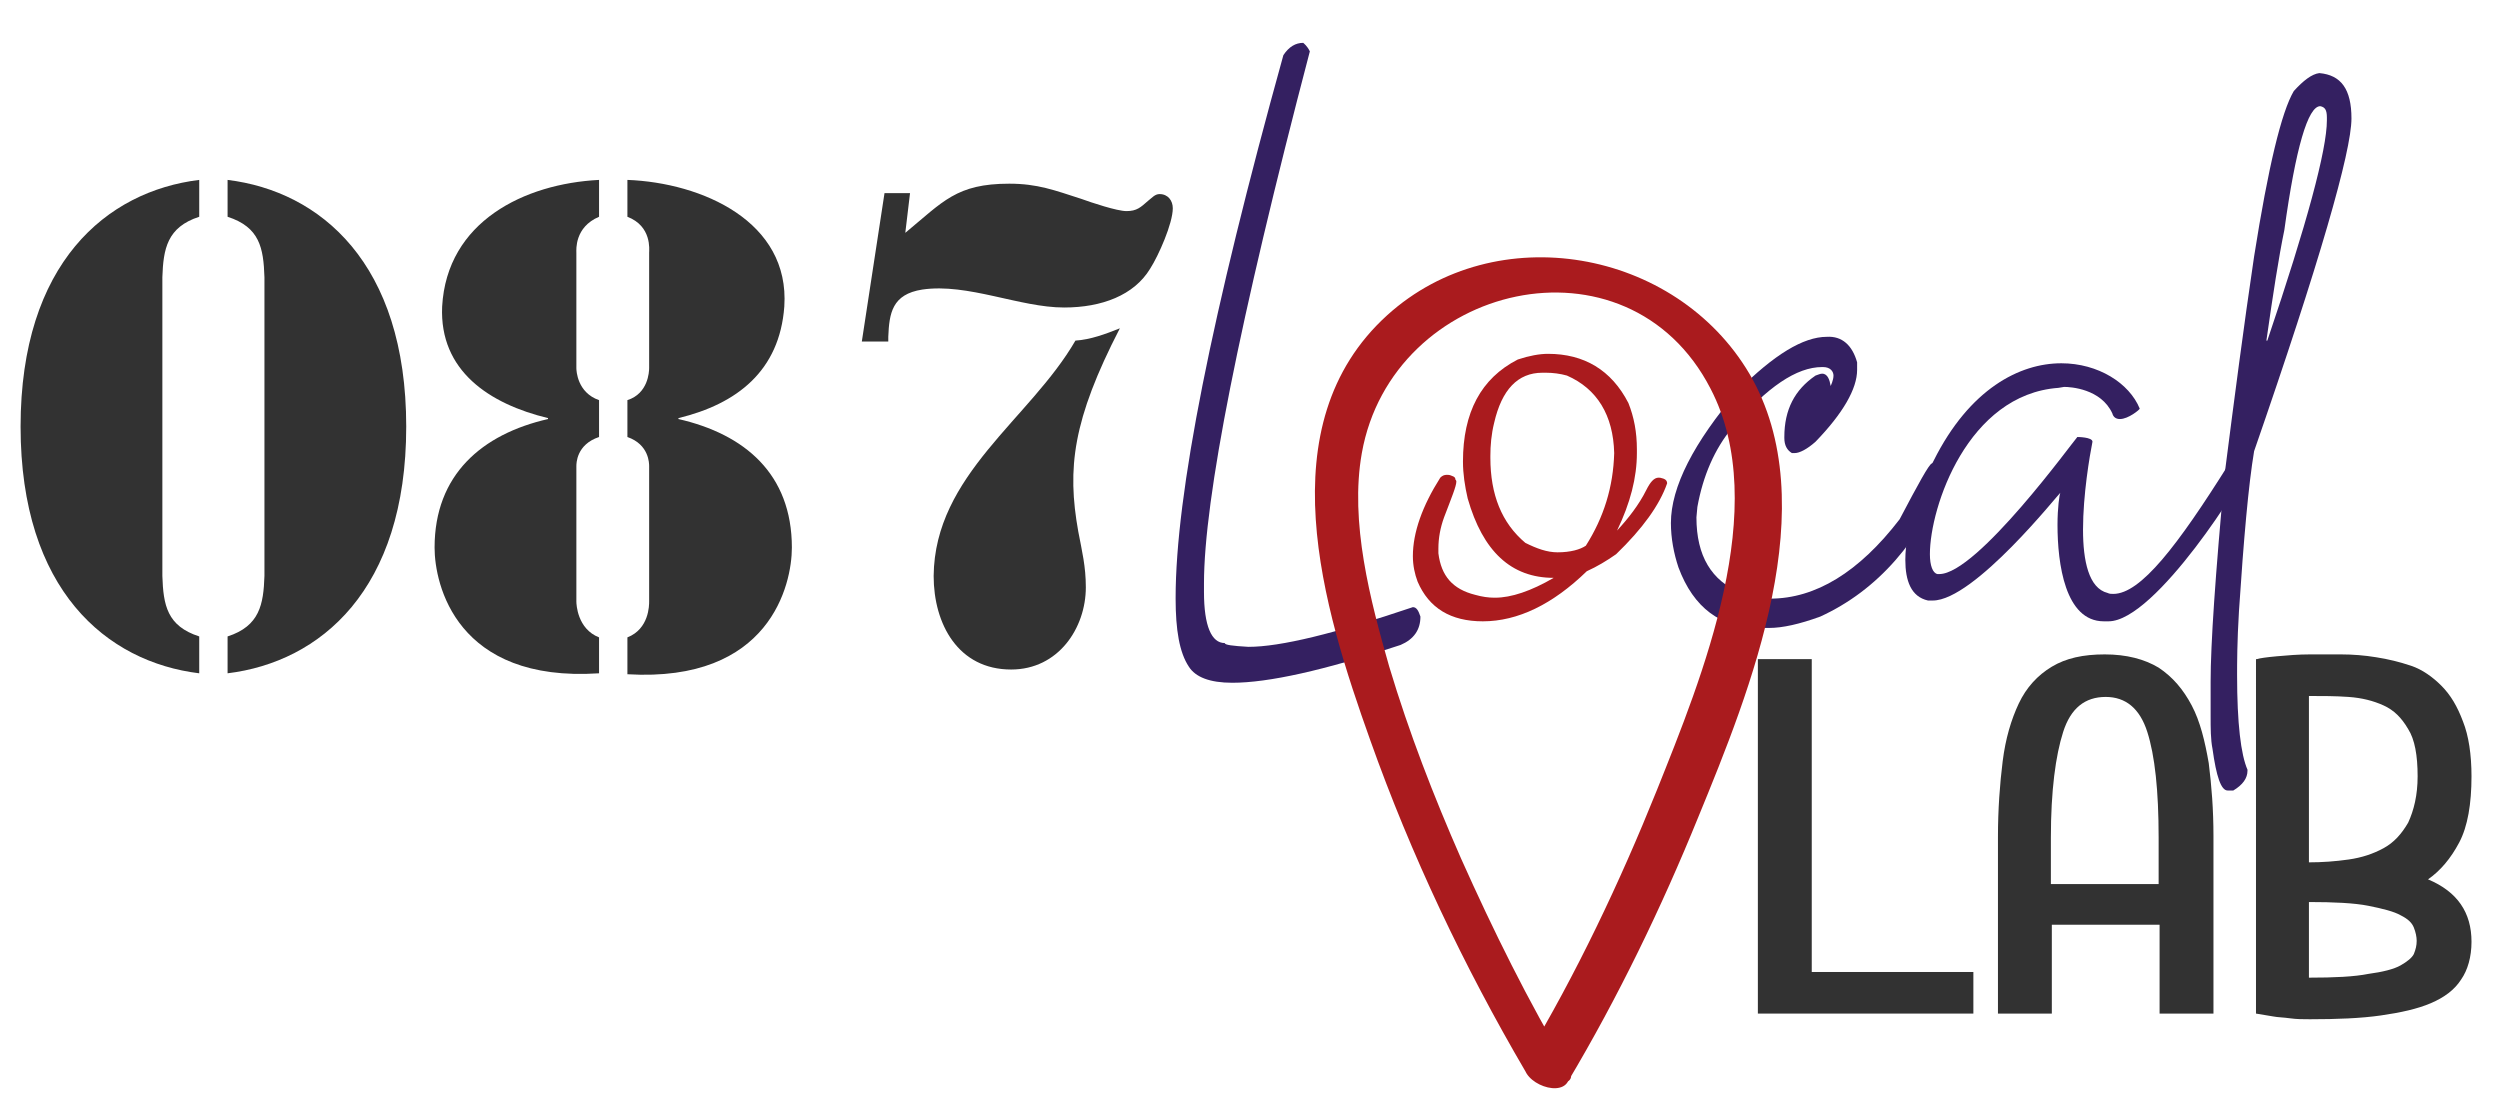<?xml version="1.0" encoding="UTF-8" standalone="no"?>
<!-- Generator: Adobe Illustrator 19.2.0, SVG Export Plug-In . SVG Version: 6.00 Build 0)  -->

<svg
   xmlns:dc="http://purl.org/dc/elements/1.1/"
   xmlns:cc="http://creativecommons.org/ns#"
   xmlns:rdf="http://www.w3.org/1999/02/22-rdf-syntax-ns#"
   xmlns:svg="http://www.w3.org/2000/svg"
   xmlns="http://www.w3.org/2000/svg"
   xmlns:sodipodi="http://sodipodi.sourceforge.net/DTD/sodipodi-0.dtd"
   xmlns:inkscape="http://www.inkscape.org/namespaces/inkscape"
   version="1.1"
   id="Capa_1"
   x="0px"
   y="0px"
   viewBox="0 0 146 65"
   xml:space="preserve"
   sodipodi:docname="logo.svg"
   width="146"
   height="65"
   inkscape:version="0.92.3 (2405546, 2018-03-11)"><defs
   id="defs49" /><sodipodi:namedview
   pagecolor="#ffffff"
   bordercolor="#666666"
   borderopacity="1"
   objecttolerance="10"
   gridtolerance="10"
   guidetolerance="10"
   inkscape:pageopacity="0"
   inkscape:pageshadow="2"
   inkscape:window-width="1869"
   inkscape:window-height="1052"
   id="namedview47"
   showgrid="false"
   inkscape:zoom="1.3132911"
   inkscape:cx="43.40241"
   inkscape:cy="80.400002"
   inkscape:window-x="51"
   inkscape:window-y="0"
   inkscape:window-maximized="1"
   inkscape:current-layer="Capa_1" />
<style
   type="text/css"
   id="style2">
	.st0{fill:#323232;}
	.st1{fill:#342061;}
	.st2{fill:#AA1B1E;}
</style>
<g
   id="g44"
   transform="matrix(0.552,0,0,0.552,-13.978,-13.671)">
	<g
   id="g10">
		<path
   class="st0"
   d="M 46.4,96 C 36.6,94.8 27.5,87.2 27.5,69.9 27.5,52.6 36.6,45 46.4,43.8 v 3.9 c -3.4,1.1 -3.8,3.4 -3.9,6.4 v 31.6 c 0.1,3.1 0.5,5.3 3.9,6.4 z m 3,-52.2 c 9.8,1.2 18.9,8.8 18.9,26.1 0,17.3 -9.1,24.9 -18.9,26.1 v -3.9 c 3.4,-1.1 3.8,-3.4 3.9,-6.4 V 54.1 C 53.2,51 52.8,48.8 49.4,47.7 Z"
   id="path4"
   inkscape:connector-curvature="0"
   style="fill:#323232" />
		<path
   class="st0"
   d="m 88.7,71 c -2.4,0.8 -2.4,2.8 -2.4,3.1 v 14.3 c 0,0.3 0.1,2.9 2.4,3.8 V 96 C 73.6,97 71.3,86.6 71.3,82.7 c 0,-7.7 5,-12 12,-13.6 V 69 C 77.1,67.5 71.8,64 72.1,57.2 c 0.5,-9 8.7,-13 16.6,-13.4 v 3.9 c -2.6,1.1 -2.4,3.5 -2.4,3.8 v 12.2 c 0,0.3 0.1,2.6 2.4,3.4 z m 3,-27.2 c 7.9,0.3 17.2,4.4 16.6,13.4 -0.5,6.8 -5,10.3 -11.2,11.8 v 0.1 c 7,1.6 12,5.8 12,13.6 0,3.9 -2.3,14.3 -17.4,13.4 V 92.2 C 94,91.3 94,88.8 94,88.4 V 74.1 c 0,-0.3 0,-2.3 -2.3,-3.1 v -3.9 c 2.2,-0.7 2.3,-3 2.3,-3.4 V 51.5 c 0,-0.3 0.3,-2.8 -2.3,-3.8 z"
   id="path6"
   inkscape:connector-curvature="0"
   style="fill:#323232" />
		<path
   class="st0"
   d="m 121.1,49.4 c 4,-3.3 5.4,-5.2 11,-5.2 3,0 4.8,0.7 7.6,1.6 1.1,0.4 3.8,1.3 4.8,1.3 1.1,0 1.5,-0.4 2.3,-1.1 0.4,-0.3 0.7,-0.7 1.2,-0.7 0.9,0 1.4,0.7 1.4,1.5 0,1.6 -1.5,5 -2.4,6.4 -1.7,2.8 -5.1,4.1 -9.1,4.1 -4.7,0 -10.2,-2.6 -15,-1.9 -3.2,0.5 -3.5,2.5 -3.6,5 v 0.5 h -2.8 l 2.4,-15.7 h 2.7 z m 18,11.4 c 1.6,-0.1 3.2,-0.7 4.7,-1.3 -5,9.7 -5.6,14.8 -4.4,21.5 0.4,2.1 0.8,3.7 0.8,5.9 0,4.3 -2.9,8.7 -7.9,8.7 -5.6,0 -8.2,-4.8 -8.2,-9.9 0.1,-10.7 10.2,-16.6 15,-24.9 z"
   id="path8"
   inkscape:connector-curvature="0"
   style="fill:#323232" />
	</g>
	<g
   id="g34">
		<g
   id="g20">
			<path
   class="st1"
   d="m 163.9,30.2 c -7.5,28.6 -11.2,47.4 -11.2,56.3 v 0.9 c 0,3.6 0.8,5.4 2.2,5.4 0,0.2 0.8,0.3 2.5,0.4 3.4,0 9.1,-1.4 17.4,-4.2 0.4,0 0.6,0.4 0.8,1 0,1.4 -0.7,2.4 -2.1,3 -8.1,2.7 -14,4 -17.8,4 -2.4,0 -3.9,-0.6 -4.6,-1.7 -1,-1.5 -1.4,-3.9 -1.4,-7.2 V 88 c 0,-10.9 3.8,-30 11.4,-57.4 0.6,-0.9 1.3,-1.3 2.1,-1.3 0.1,0.1 0.4,0.3 0.7,0.9 z"
   id="path12"
   inkscape:connector-curvature="0"
   style="fill:#342061" />
			<path
   class="st1"
   d="m 221.8,63.1 v 0.8 c 0,2 -1.5,4.6 -4.4,7.6 -0.9,0.8 -1.7,1.2 -2.2,1.2 h -0.3 c -0.5,-0.3 -0.8,-0.8 -0.8,-1.6 V 71 c 0,-2.9 1.1,-5 3.3,-6.5 0.3,-0.1 0.5,-0.2 0.7,-0.2 0.6,0 0.8,0.7 0.9,1.3 0,0 0.3,-0.6 0.3,-1.1 0,-0.4 -0.3,-0.9 -1.1,-0.9 h -0.1 c -2.7,0 -5.8,2.1 -9.5,6.4 -1.9,2.3 -3.1,5.1 -3.7,8.4 l -0.1,1.1 c 0,4.1 1.6,6.7 4.7,8 0.9,0.4 1.9,0.6 3.1,0.6 4.8,0 9.4,-2.8 13.7,-8.4 2,-3.8 3.1,-5.8 3.4,-5.9 l 0.8,-0.2 h 0.2 c 0.4,0.3 0.7,0.6 0.7,1.1 -2.9,7.3 -7.4,12.5 -13.5,15.3 -2.2,0.8 -4,1.2 -5.4,1.2 h -1.1 c -4,0 -6.9,-2.1 -8.5,-6.4 -0.5,-1.5 -0.8,-3.1 -0.8,-4.7 0,-3.8 2.4,-8.5 7.1,-14 3.8,-3.8 6.9,-5.7 9.4,-5.7 1.6,-0.1 2.7,0.9 3.2,2.7 z"
   id="path14"
   inkscape:connector-curvature="0"
   style="fill:#342061" />
			<path
   class="st1"
   d="m 243.4,63.2 c 3.9,0 7.2,2.1 8.3,4.8 0,0.1 -1.2,1.1 -2.1,1.1 -0.4,0 -0.7,-0.2 -0.8,-0.6 -1.2,-2.6 -4.4,-2.8 -5.1,-2.8 l -0.6,0.1 c -9.6,0.7 -13.6,12.6 -13.6,17.6 0,1.2 0.3,2 0.8,2.1 h 0.2 c 4,0 14.2,-14.1 14.6,-14.5 0,0 1.6,0 1.6,0.5 v 0 c -0.3,1.5 -1,5.6 -1,9.3 0,3.3 0.6,6.2 2.6,6.7 0.2,0.1 0.4,0.1 0.6,0.1 2.9,0 6.8,-5.1 12.2,-13.7 0.1,-0.3 0.4,-0.3 0.6,-0.3 0.6,0 1.3,0.6 1.3,0.7 0,0.8 -9.6,16.2 -14.6,16.2 h -0.5 c -4.1,0 -4.9,-6.1 -4.9,-10.2 0,-1.8 0.2,-3.2 0.3,-3.4 -0.1,0 -9.1,11.4 -13.5,11.4 -0.2,0 -0.3,0 -0.5,0 -1.8,-0.4 -2.4,-2.1 -2.4,-4.3 0,-3.4 1.6,-7.9 3,-10.5 3.8,-7.6 9.1,-10.3 13.5,-10.3 z"
   id="path16"
   inkscape:connector-curvature="0"
   style="fill:#342061" />
			<path
   class="st1"
   d="m 274.1,37.3 c 0,3.5 -3.4,15.3 -10.3,35.2 -0.6,3.6 -1.1,9.3 -1.6,16.9 -0.2,3.3 -0.2,5.6 -0.2,6.8 0,5.1 0.4,8.4 1.1,10 v 0.1 c 0,0.8 -0.5,1.5 -1.5,2.1 H 261 c -0.7,0 -1.2,-1.5 -1.6,-4.4 -0.2,-1 -0.2,-2.2 -0.2,-3.5 v -3.6 c 0,-4 0.5,-11.3 1.5,-22.1 1,-7.8 2,-15.5 3.1,-22.9 1.5,-9.5 2.9,-15.3 4.2,-17.5 1,-1.1 1.9,-1.8 2.7,-1.9 2.3,0.2 3.4,1.7 3.4,4.8 z m -9,23.5 h 0.1 c 4.2,-12.4 6.3,-20.2 6.3,-23.3 v -0.3 c 0,-0.8 -0.2,-1.1 -0.7,-1.2 -1.3,0 -2.6,4.4 -3.8,13.1 -0.6,2.9 -1.2,6.8 -1.9,11.7 z"
   id="path18"
   inkscape:connector-curvature="0"
   style="fill:#342061" />
		</g>
		<g
   id="g32">
			<g
   id="g24">
				<path
   class="st2"
   d="m 197.6,67.4 c 0.6,1.5 0.9,3.1 0.9,4.9 v 0.4 c 0,2.6 -0.7,5.3 -2.1,8.2 1.2,-1.3 2.3,-2.7 3.1,-4.3 0.4,-0.8 0.8,-1.3 1.3,-1.3 0.1,0 0.2,0 0.5,0.1 0.3,0.1 0.4,0.3 0.4,0.5 -0.8,2.3 -2.6,4.8 -5.4,7.5 -1,0.7 -2,1.3 -3.1,1.8 -3.6,3.5 -7.3,5.3 -11,5.3 -3.4,0 -5.7,-1.4 -6.9,-4.2 -0.3,-0.8 -0.5,-1.7 -0.5,-2.7 0,-2.5 1,-5.3 2.9,-8.3 0.2,-0.2 0.4,-0.3 0.7,-0.3 0.1,0 0.3,0 0.5,0.1 0.3,0.1 0.4,0.2 0.4,0.4 0,0 0.1,0.1 0.1,0.2 0,0.5 -0.5,1.7 -1.3,3.8 -0.4,1.1 -0.6,2.2 -0.6,3.3 v 0.5 c 0.3,2.4 1.5,3.8 3.9,4.4 0.7,0.2 1.4,0.3 2,0.3 h 0.1 c 1.7,0 3.8,-0.7 6.2,-2.1 -4.5,0 -7.5,-2.8 -9.1,-8.4 -0.3,-1.3 -0.5,-2.6 -0.5,-3.9 0,-5.2 1.9,-8.8 5.8,-10.8 1.2,-0.4 2.3,-0.6 3.2,-0.6 3.8,0 6.7,1.7 8.5,5.2 z m -10.9,14.8 c 1.2,0.6 2.3,1 3.4,1 1.4,0 2.4,-0.3 3,-0.7 1.9,-3 2.9,-6.2 3,-9.8 -0.1,-4 -1.8,-6.8 -5,-8.2 -0.7,-0.2 -1.5,-0.3 -2.2,-0.3 h -0.4 c -2.6,0 -4.3,1.8 -5.1,5.3 -0.3,1.2 -0.4,2.4 -0.4,3.5 v 0.2 c 0,3.9 1.2,6.9 3.7,9 z"
   id="path22"
   inkscape:connector-curvature="0"
   style="fill:#aa1b1e" />
			</g>
			<g
   id="g30">
				<g
   id="g28">
					<path
   class="st2"
   d="m 191.2,139.2 c 5.3,-8.9 9.9,-18.4 13.8,-28 5.5,-13.4 13.5,-33.1 5.4,-46.9 -7.8,-13.2 -26.8,-16.6 -38.3,-6.2 -12.8,11.6 -6.8,31 -1.8,45 4.3,12.1 9.9,23.9 16.4,35 1,1.7 6,2 4.6,-0.2 -4.3,-7.2 -8,-14.7 -11.4,-22.3 -2.9,-6.6 -5.5,-13.3 -7.6,-20.3 -2,-7 -4.2,-15.3 -2.9,-22.6 3.2,-18 28.1,-23.9 36.9,-6.8 6.5,12.5 -0.9,30.5 -5.7,42.5 -3.9,9.7 -8.5,19.4 -13.9,28.4 -1,2.2 3.5,4.2 4.5,2.4 z"
   id="path26"
   inkscape:connector-curvature="0"
   style="fill:#aa1b1e" />
				</g>
			</g>
		</g>
	</g>
	<g
   id="g42">
		<path
   class="st0"
   d="M 234.1,127.6 V 132 H 217 211.3 v -4.4 -33.1 h 5.7 v 33.1 z"
   id="path36"
   inkscape:connector-curvature="0"
   style="fill:#323232" />
		<path
   class="st0"
   d="m 248,94 c 2.3,0 4.2,0.5 5.7,1.4 1.5,1 2.6,2.3 3.5,4 0.9,1.7 1.4,3.8 1.8,6.1 0.3,2.4 0.5,4.9 0.5,7.7 V 132 h -5.7 v -9.4 h -11.4 v 9.4 h -5.7 v -18.7 c 0,-2.9 0.2,-5.6 0.5,-8 0.3,-2.4 0.9,-4.4 1.7,-6.1 0.8,-1.7 2,-3 3.5,-3.9 1.5,-0.9 3.3,-1.3 5.6,-1.3 z m 5.7,24.3 v -4.9 c 0,-5 -0.4,-8.7 -1.2,-11.2 -0.8,-2.5 -2.3,-3.7 -4.4,-3.7 -2.2,0 -3.7,1.2 -4.5,3.7 -0.8,2.5 -1.3,6.2 -1.3,11.2 v 4.9 z"
   id="path38"
   inkscape:connector-curvature="0"
   style="fill:#323232" />
		<path
   class="st0"
   d="m 282.2,117.8 c 3.1,1.3 4.6,3.5 4.6,6.6 0,1.6 -0.4,3 -1.1,4 -0.7,1.1 -1.8,1.9 -3.2,2.5 -1.4,0.6 -3.2,1 -5.3,1.3 -2.1,0.3 -4.6,0.4 -7.5,0.4 -0.7,0 -1.4,0 -2.1,-0.1 -0.7,-0.1 -1.3,-0.1 -1.8,-0.2 -0.6,-0.1 -1.2,-0.2 -1.8,-0.3 V 94.5 h 0.1 c 0.3,-0.1 1,-0.2 2.1,-0.3 1.1,-0.1 2.3,-0.2 3.5,-0.2 1,0 2,0 3.3,0 1.2,0 2.5,0.1 3.7,0.3 1.3,0.2 2.5,0.5 3.7,0.9 1.2,0.4 2.3,1.2 3.2,2.1 1,1 1.7,2.2 2.3,3.8 0.6,1.5 0.9,3.5 0.9,5.8 0,2.9 -0.4,5.3 -1.3,7 -0.9,1.7 -2,3 -3.3,3.9 z m -1.1,-10.9 c 0,-2.2 -0.3,-3.9 -1,-5 -0.7,-1.2 -1.5,-2 -2.6,-2.5 -1.1,-0.5 -2.3,-0.8 -3.7,-0.9 -1.4,-0.1 -2.8,-0.1 -4.2,-0.1 V 116 c 1.4,0 2.8,-0.1 4.2,-0.3 1.4,-0.2 2.6,-0.6 3.7,-1.2 1.1,-0.6 1.9,-1.5 2.6,-2.7 0.6,-1.3 1,-2.9 1,-4.9 z m -11.5,21.3 c 2.7,0 4.8,-0.1 6.3,-0.4 1.5,-0.2 2.7,-0.5 3.4,-0.9 0.7,-0.4 1.2,-0.8 1.4,-1.2 0.2,-0.5 0.3,-0.9 0.3,-1.4 0,-0.4 -0.1,-0.9 -0.3,-1.4 -0.2,-0.5 -0.6,-0.9 -1.4,-1.3 -0.7,-0.4 -1.9,-0.7 -3.4,-1 -1.5,-0.3 -3.7,-0.4 -6.3,-0.4 z"
   id="path40"
   inkscape:connector-curvature="0"
   style="fill:#323232" />
	</g>
</g>
</svg>